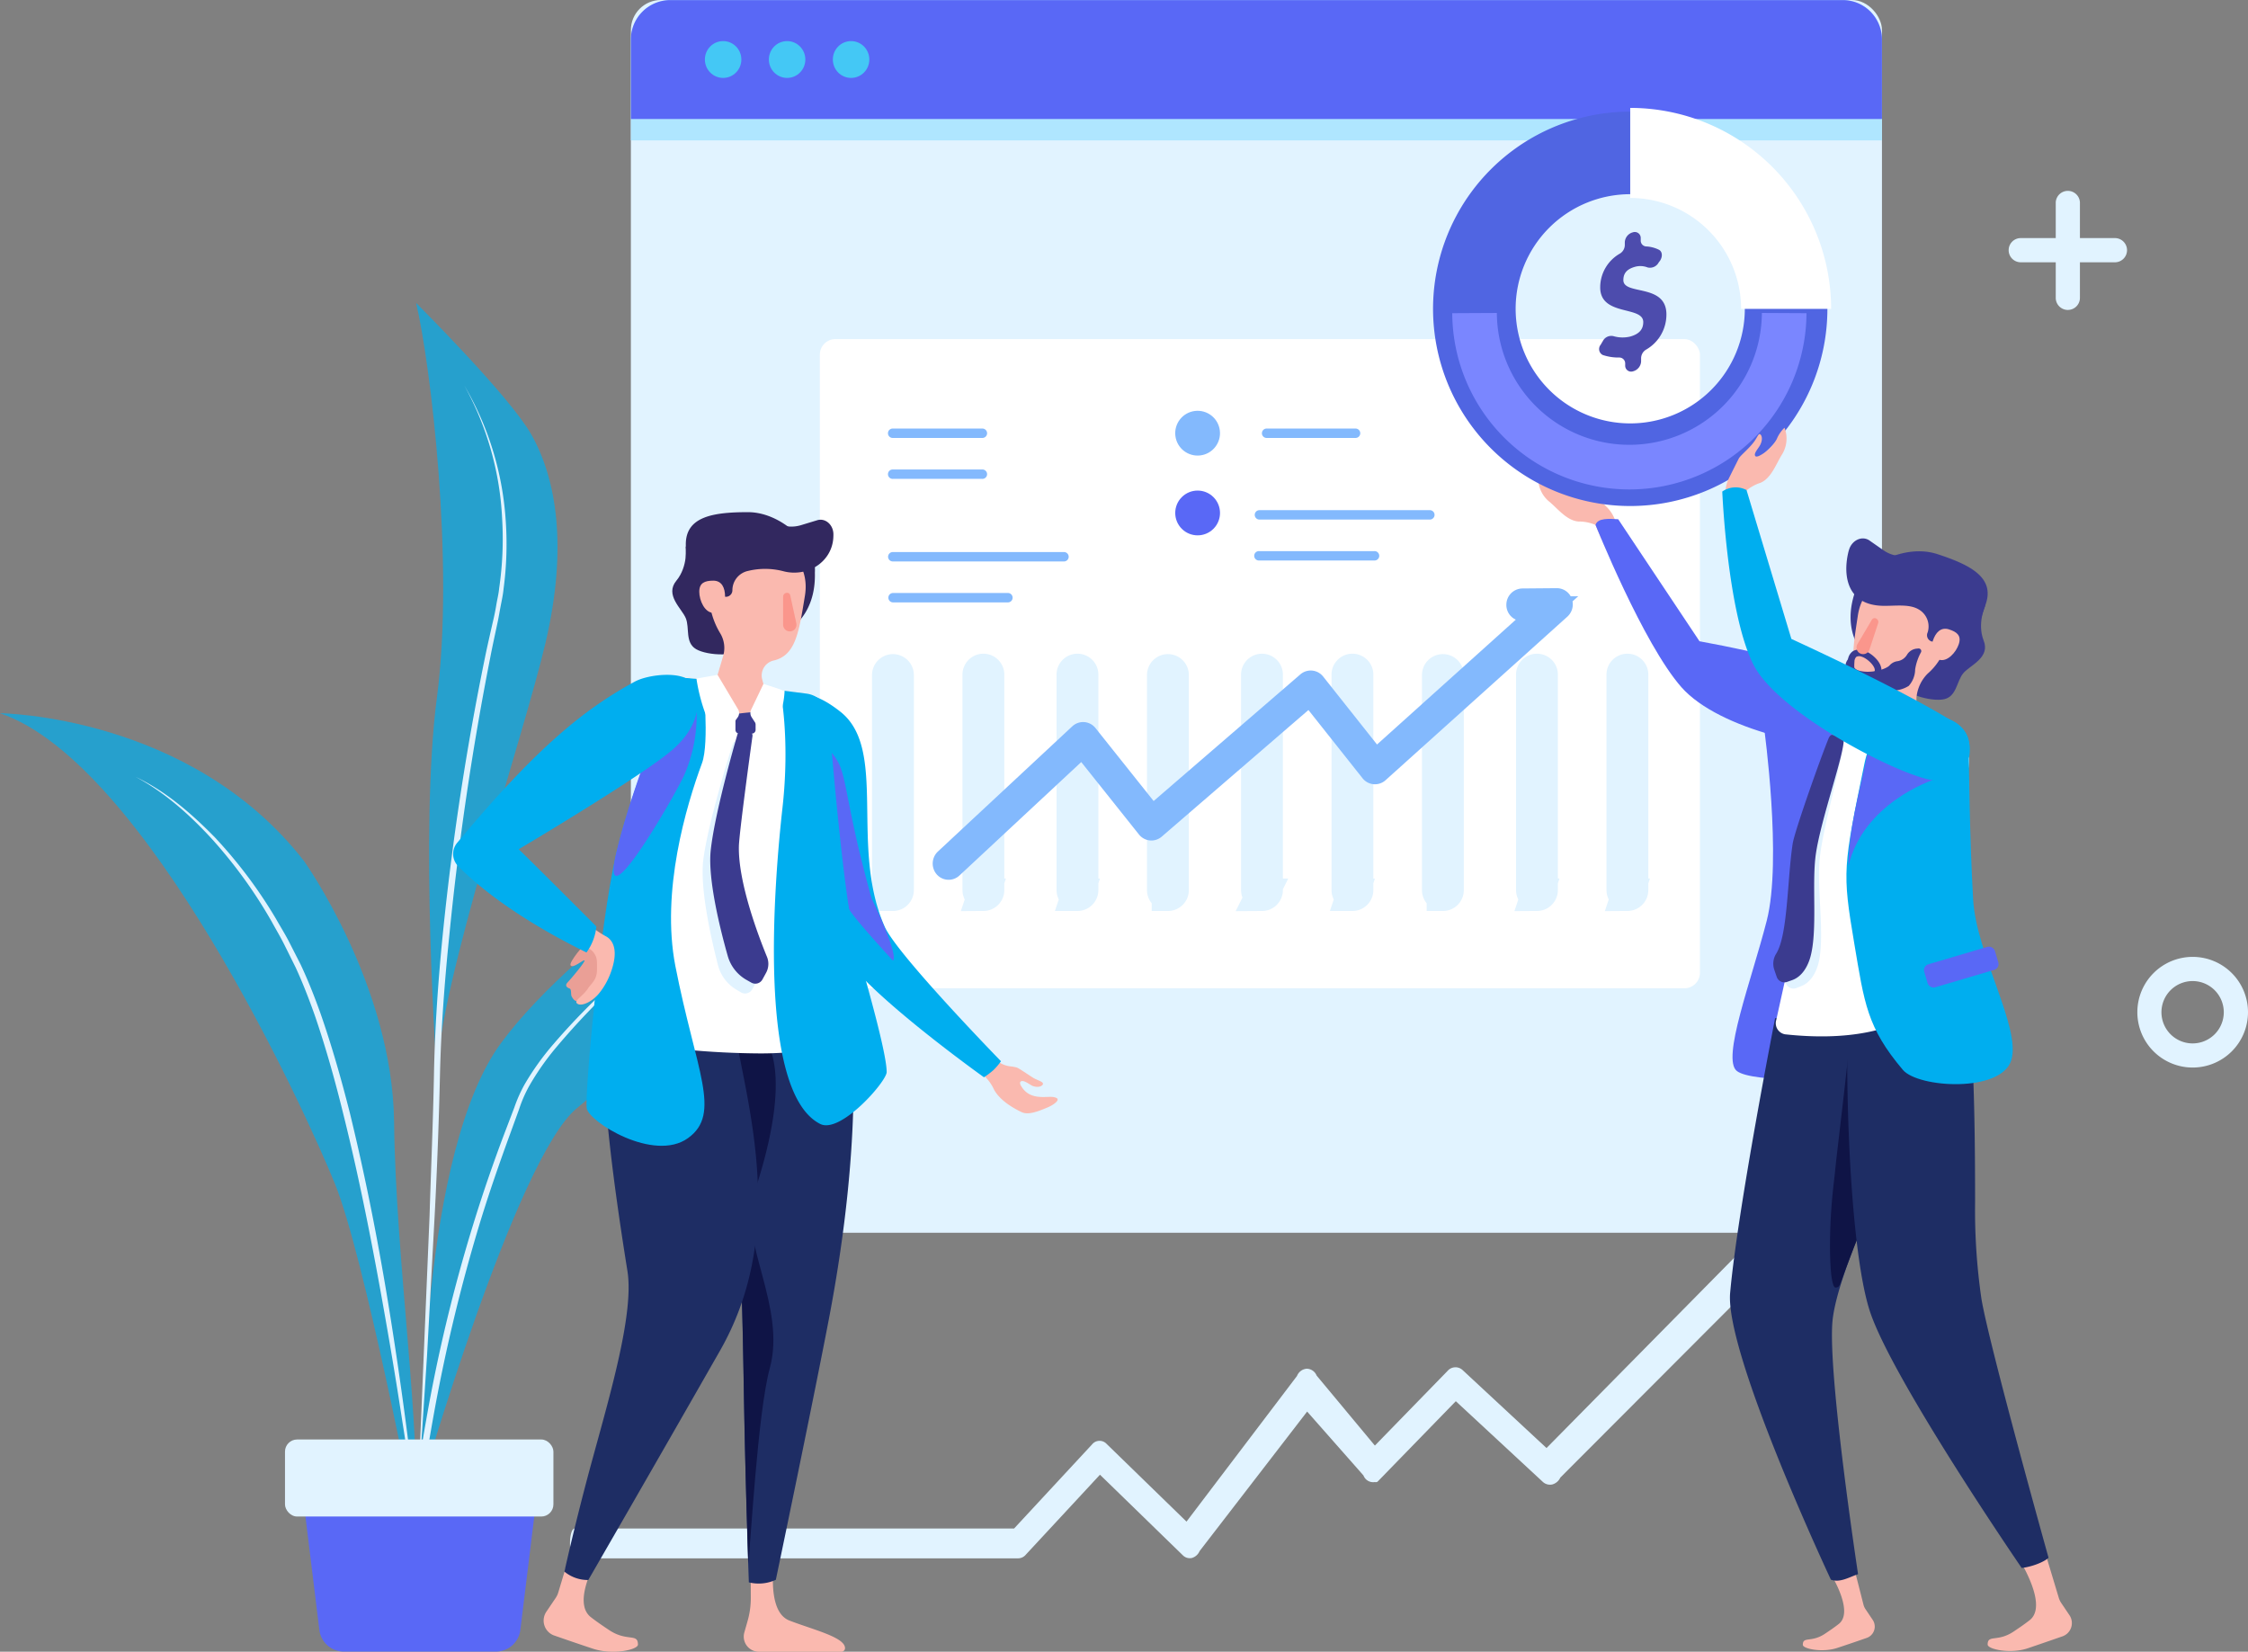 <svg xmlns="http://www.w3.org/2000/svg" width="554.16" height="407.129" viewBox="0 0 554.16 407.129">
  <rect x="0" y="0" width="554.16" height="407.129" fill="#808080" stroke="none"/>
  <g id="Eyewear_Shop_Accounting" data-name="Eyewear Shop Accounting" transform="translate(-87.3 -81.204)">
    <path id="Path_5271" data-name="Path 5271" d="M1414.5,586.951l-15.064-18.106A2.676,2.676,0,0,0,1397,567.16a2.8,2.8,0,0,0-2.4,1.784l-27.239,35.9-19.7-19.158a2.373,2.373,0,0,0-3.568.116l-19.238,20.746H1216.566c-1.579,0-1.579,7.349,0,7.349H1325.9a2.489,2.489,0,0,0,1.837-.892l18.293-19.72,20.4,19.836a2.417,2.417,0,0,0,2.257.687,2.97,2.97,0,0,0,1.9-1.695L1397.1,577.72l13.887,15.751a2.548,2.548,0,0,0,3.47,1.418" transform="translate(-987.572 -148.584)" fill="#e1f3ff"/>
    <path id="Path_5272" data-name="Path 5272" d="M1549.283,514.929c-1.292-.892-2.247-.624-3.556-.152a9.182,9.182,0,0,0-3.177,2.283L1479.479,581l-20.626-19.158a2.574,2.574,0,0,0-3.737.116l-20.206,20.755h2.346c-1.646,0-3.1,4.459-1.449,4.459l.2,1.935c.7,0,1.383.633,1.926.08l19.186-19.729,21.4,19.836a2.609,2.609,0,0,0,2.362.687,3.081,3.081,0,0,0,2-1.695l62.315-62.433c2.815-3.059,4.543-5.351,4.815-6.975C1550.534,515.633,1550.288,515.767,1549.283,514.929Z" transform="translate(-1010.943 -142.874)" fill="#e1f3ff"/>
    <g id="Group_5951" data-name="Group 5951" transform="translate(87.3 155.874)">
      <path id="Path_5205" data-name="Path 5205" d="M276.941,373.25s-46.81,28.729-66.56,55.429S190.63,527.421,190.63,537.921c0,0,23.321-80.567,38.328-93.051S268.214,412.378,276.941,373.25Z" transform="translate(-86.82 -246.325)" fill="#00aeef" opacity="0.7"/>
      <path id="Path_5206" data-name="Path 5206" d="M256.777,403.89q-9.307,7.12-18.107,14.974a165.826,165.826,0,0,0-16.738,16.863,65.517,65.517,0,0,0-7.083,9.884,34.669,34.669,0,0,0-2.549,5.7l-2.173,5.7q-4.346,11.394-7.967,23.124a391.73,391.73,0,0,0-11.516,47.755c-.724,4.044-1.405,8.088-2.006,12.148s-1.2,8.127-1.651,12.218-.659,8.205-.905,12.3-.21,8.228-.261,12.335h.159c.623-8.174,1.376-16.332,2.4-24.451.5-4.067,1.115-8.111,1.774-12.148s1.34-8.065,2.057-12.093a420.688,420.688,0,0,1,11.349-47.622c2.361-7.807,5.034-15.466,7.822-23.093l2.079-5.722a32.967,32.967,0,0,1,2.4-5.551,64.789,64.789,0,0,1,6.837-9.782,183.952,183.952,0,0,1,16.39-17.066q8.633-8.033,17.8-15.38Z" transform="translate(-85.494 -253.045)" fill="#e1f3ff"/>
      <path id="Path_5207" data-name="Path 5207" d="M122.262,376.668s21.815,30.572,22.184,64.29,6.91,77.523,5.07,97.587c0,0-12.371-64.36-19.642-82.332S83.3,352.365,47.3,340.21C47.3,340.21,94.254,340.608,122.262,376.668Z" transform="translate(-47.3 -239.079)" fill="#00aeef" opacity="0.7"/>
      <path id="Path_5208" data-name="Path 5208" d="M93.44,360.3c7.178,3.818,13.392,9.368,18.976,15.481a116.329,116.329,0,0,1,14.616,20.259c1.007,1.85,2.093,3.654,3.035,5.535l2.817,5.668c1.767,3.818,3.3,7.807,4.715,11.781,2.759,8.041,5.07,16.277,7.1,24.584,4.136,16.605,7.4,33.468,10.364,50.378q2.238,12.686,4.179,25.435c1.354,8.486,2.571,17,3.752,25.521-1.673-17.175-3.983-34.2-6.678-51.2s-5.975-33.89-10.046-50.589c-2.108-8.33-4.462-16.6-7.293-24.693-1.449-4.036-3.02-8.026-4.845-11.906l-2.9-5.683c-.978-1.889-2.108-3.685-3.151-5.535A115.055,115.055,0,0,0,112.974,375.2C107.158,369.262,100.784,363.774,93.44,360.3Z" transform="translate(-60.022 -243.485)" fill="#e1f3ff"/>
      <path id="Path_5209" data-name="Path 5209" d="M217.314,243.076c6.2,10.93,9.032,27.7,3.549,51.221s-26.334,84.666-26.8,106.619c0,0-4.346-60.113,0-93.035s-1.55-82.058-5.135-97.212C188.908,210.67,211.933,233.568,217.314,243.076Z" transform="translate(-86.352 -210.67)" fill="#00aeef" opacity="0.7"/>
      <path id="Path_5210" data-name="Path 5210" d="M200.99,236.78a74.969,74.969,0,0,1,9.3,32.734,83.977,83.977,0,0,1-.724,17.175c-.13,1.429-.493,2.818-.724,4.231s-.521,2.8-.862,4.208c-.63,2.811-1.289,5.621-1.869,8.447a677.821,677.821,0,0,0-10.451,68.474c-1.144,11.507-1.956,23.062-2.173,34.663s-.724,23.085-1.079,34.632l-2.9,69.279,2.267-34.592,1.883-34.624q.905-17.316,1.311-34.671c.268-11.515,1.137-23.03,2.31-34.5q3.393-34.449,10.075-68.381c.543-2.826,1.159-5.629,1.76-8.447.311-1.4.536-2.85.811-4.27s.587-2.842.724-4.294a83.208,83.208,0,0,0,.485-17.4A75.144,75.144,0,0,0,200.99,236.78Z" transform="translate(-86.512 -216.396)" fill="#e1f3ff"/>
      <path id="Path_5211" data-name="Path 5211" d="M160.405,621.982h37.467a6.084,6.084,0,0,0,6.04-5.338l4.295-35H150.07l4.295,35.026A6.084,6.084,0,0,0,160.405,621.982Z" transform="translate(-75.637 -289.553)" fill="#5968f6"/>
      <rect id="Rectangle_4058" data-name="Rectangle 4058" width="66.169" height="18.99" rx="2.99" transform="translate(136.424 299.134) rotate(180)" fill="#e1f3ff"/>
    </g>
    <rect id="Rectangle_4056" data-name="Rectangle 4056" width="308.407" height="303.852" rx="7.4" transform="translate(242.82 81.204)" fill="#e1f3ff"/>
    <path id="Path_5180" data-name="Path 5180" d="M629.807,136.193V111.343a9.778,9.778,0,0,0-2.838-6.9,9.6,9.6,0,0,0-6.844-2.837H331.082a9.726,9.726,0,0,0-9.682,9.733v24.849Z" transform="translate(-78.58 -20.376)" fill="#afe6ff"/>
    <path id="Path_5181" data-name="Path 5181" d="M629.807,130.914V111.343a9.778,9.778,0,0,0-2.838-6.9,9.6,9.6,0,0,0-6.844-2.837H331.082a9.726,9.726,0,0,0-9.682,9.733v19.571Z" transform="translate(-78.58 -20.376)" fill="#5968f6"/>
    <ellipse id="Ellipse_551" data-name="Ellipse 551" cx="4.496" cy="4.537" rx="4.496" ry="4.537" transform="translate(261.063 91.334)" fill="#44c8f5"/>
    <ellipse id="Ellipse_552" data-name="Ellipse 552" cx="4.496" cy="4.537" rx="4.496" ry="4.537" transform="translate(276.836 91.334)" fill="#44c8f5"/>
    <ellipse id="Ellipse_553" data-name="Ellipse 553" cx="4.496" cy="4.537" rx="4.496" ry="4.537" transform="translate(292.608 91.334)" fill="#44c8f5"/>
    <path id="Path_5201" data-name="Path 5201" d="M642.808,256.176h-.051a1.159,1.159,0,0,1-1.108-1.2l.4-9.416a1.16,1.16,0,1,1,2.318.1l-.406,9.415A1.151,1.151,0,0,1,642.808,256.176Z" transform="translate(-159.555 -41.597)" fill="#f4769a"/>
    <g id="Group_5952" data-name="Group 5952" transform="translate(289.402 164.785)">
      <rect id="Rectangle_4057" data-name="Rectangle 4057" width="216.955" height="160.02" rx="3.83" fill="#fff"/>
      <path id="Path_5182" data-name="Path 5182" d="M450.13,359.9a1.159,1.159,0,0,1-1.152-1.159v-53a1.159,1.159,0,1,1,2.31,0v52.995a1.159,1.159,0,0,1-1.159,1.166Z" transform="translate(-386.628 -222.938)" fill="#e1f3ff" stroke="#e1f3ff" stroke-width="8"/>
      <path id="Path_5183" data-name="Path 5183" d="M425.107,359.9a1.159,1.159,0,0,1-1.159-1.159v-53a1.159,1.159,0,1,1,2.31,0v52.995a1.159,1.159,0,0,1-1.152,1.166Z" transform="translate(-384.787 -222.938)" fill="#e1f3ff" stroke="#e1f3ff" stroke-width="8"/>
      <path id="Path_5184" data-name="Path 5184" d="M400.079,359.94a1.159,1.159,0,0,1-1.159-1.159v-53a1.159,1.159,0,0,1,2.318,0v52.995a1.159,1.159,0,0,1-1.159,1.166Z" transform="translate(-382.06 -222.973)" fill="#e1f3ff" stroke="#e1f3ff" stroke-width="8"/>
      <path id="Path_5185" data-name="Path 5185" d="M475.159,359.94A1.159,1.159,0,0,1,474,358.781v-53a1.159,1.159,0,0,1,2.318,0v52.995a1.159,1.159,0,0,1-1.159,1.166Z" transform="translate(-389.355 -222.973)" fill="#e1f3ff" stroke="#e1f3ff" stroke-width="8"/>
      <path id="Path_5186" data-name="Path 5186" d="M500.187,359.905a1.159,1.159,0,0,1-1.159-1.159v-53a1.159,1.159,0,1,1,2.31,0v52.995a1.159,1.159,0,0,1-1.152,1.166Z" transform="translate(-391.191 -222.938)" fill="#e1f3ff" stroke="#e1f3ff" stroke-width="8"/>
      <path id="Path_5187" data-name="Path 5187" d="M525.21,359.9a1.159,1.159,0,0,1-1.152-1.159v-53a1.159,1.159,0,1,1,2.31,0v52.995a1.159,1.159,0,0,1-1.159,1.166Z" transform="translate(-393.923 -222.938)" fill="#e1f3ff" stroke="#e1f3ff" stroke-width="8"/>
      <path id="Path_5188" data-name="Path 5188" d="M550.239,359.94a1.159,1.159,0,0,1-1.159-1.159v-53a1.159,1.159,0,0,1,2.318,0v52.995a1.159,1.159,0,0,1-1.159,1.166Z" transform="translate(-396.651 -222.973)" fill="#e1f3ff" stroke="#e1f3ff" stroke-width="8"/>
      <path id="Path_5189" data-name="Path 5189" d="M575.267,359.9a1.159,1.159,0,0,1-1.159-1.159v-53a1.159,1.159,0,1,1,2.31,0v52.995a1.159,1.159,0,0,1-1.152,1.166Z" transform="translate(-398.486 -222.938)" fill="#e1f3ff" stroke="#e1f3ff" stroke-width="8"/>
      <path id="Path_5192" data-name="Path 5192" d="M650.347,359.9a1.159,1.159,0,0,1-1.159-1.159v-53a1.159,1.159,0,1,1,2.31,0v52.995a1.159,1.159,0,0,1-1.152,1.166Z" transform="translate(-451.269 -222.938)" fill="#e1f3ff" stroke="#e1f3ff" stroke-width="8"/>
      <path id="Path_5193" data-name="Path 5193" d="M.927,88.539A.881.881,0,0,1,.335,88.3a1.074,1.074,0,0,1-.112-1.433L28.1,51.223a.934.934,0,0,1,.645-.363.916.916,0,0,1,.693.242L48.711,68.731,81.559,29.866a.9.9,0,0,1,1.314-.089l18.091,16.629L136.6,2.444l-5.813.968a.955.955,0,0,1-1.077-.847,1.008,1.008,0,0,1,.787-1.16l8.377-1.4a.929.929,0,0,1,.967.519,1.082,1.082,0,0,1-.114,1.156L101.775,48.5a.9.9,0,0,1-1.326.1L82.341,31.962,49.492,70.827a.9.9,0,0,1-1.308.089l-19.245-17.6L1.667,88.176A.915.915,0,0,1,.927,88.539Z" transform="translate(44.523 42.666) rotate(9)" fill="#00aeef" stroke="#83b9fd" stroke-width="6"/>
      <path id="Path_5194" data-name="Path 5194" d="M421.968,224.649H400.044a1.159,1.159,0,1,1,0-2.31h21.924a1.159,1.159,0,1,1,0,2.31Z" transform="translate(-381.995 -200.285)" fill="#83b9fd"/>
      <path id="Path_5195" data-name="Path 5195" d="M549.047,224.649H527.124a1.159,1.159,0,0,1,0-2.31h21.924a1.159,1.159,0,1,1,0,2.31Z" transform="translate(-417.085 -200.285)" fill="#83b9fd"/>
      <path id="Path_5196" data-name="Path 5196" d="M421.968,238.579H400.044a1.159,1.159,0,1,1,0-2.31h21.924a1.159,1.159,0,1,1,0,2.31Z" transform="translate(-381.995 -204.125)" fill="#83b9fd"/>
      <path id="Path_5197" data-name="Path 5197" d="M442.092,266.679H400.084a1.159,1.159,0,1,1,0-2.31h42.008a1.159,1.159,0,1,1,0,2.31Z" transform="translate(-382.006 -211.873)" fill="#83b9fd"/>
      <path id="Path_5198" data-name="Path 5198" d="M428.391,280.618H400.079a1.159,1.159,0,0,1,0-2.318h28.312a1.159,1.159,0,0,1,0,2.318Z" transform="translate(-382.03 -215.716)" fill="#83b9fd"/>
      <path id="Path_5199" data-name="Path 5199" d="M566.786,252.428H524.779a1.159,1.159,0,0,1,0-2.318h42.008a1.159,1.159,0,0,1,0,2.318Z" transform="translate(-416.413 -207.943)" fill="#83b9fd"/>
      <path id="Path_5200" data-name="Path 5200" d="M553.016,266.359H524.7a1.159,1.159,0,1,1,0-2.31h28.312a1.159,1.159,0,1,1,0,2.31Z" transform="translate(-416.367 -211.785)" fill="#83b9fd"/>
      <circle id="Ellipse_554" data-name="Ellipse 554" cx="5.519" cy="5.519" r="5.519" transform="translate(86.975 18.387) rotate(-6.98)" fill="#83b9fd"/>
      <circle id="Ellipse_555" data-name="Ellipse 555" cx="5.519" cy="5.519" r="5.519" transform="translate(85.322 42.858) rotate(-45)" fill="#5968f6"/>
    </g>
    <path id="Path_5202" data-name="Path 5202" d="M823.864,195.428a2.977,2.977,0,0,1-2.984-2.977V168.92a2.984,2.984,0,0,1,5.961,0v23.5a2.977,2.977,0,0,1-2.977,3.006Z" transform="translate(-226.813 -37.828)" fill="#e1f3ff"/>
    <path id="Path_5203" data-name="Path 5203" d="M831.193,188.111h-23.5a2.984,2.984,0,0,1,0-5.961h23.5a2.984,2.984,0,0,1,0,5.961Z" transform="translate(-222.394 -42.258)" fill="#e1f3ff"/>
    <path id="Path_5204" data-name="Path 5204" d="M849.971,454.046a13.638,13.638,0,1,1,13.645-13.631A13.638,13.638,0,0,1,849.971,454.046Zm0-21.315a7.684,7.684,0,1,0,7.677,7.684A7.684,7.684,0,0,0,849.971,432.731Z" transform="translate(-222.157 -109.707)" fill="#e1f3ff"/>
    <g id="Group_5953" data-name="Group 5953" transform="translate(199.004 207.444)">
      <path id="Path_62767" data-name="Path 62767" d="M403.667,199.068c-.442-2.062-.736-4.123-1.031-4.86a10.328,10.328,0,0,0-.884-1.325,6.442,6.442,0,0,1-1.178-2.5v-3.534c0-1.62-.736-2.945-2.5-2.945h0c-1.767,0-2.651,1.62-2.5,3.387v2.356a10.89,10.89,0,0,1-.736,4.271c-.884,2.8-.147,6.185.736,8.836.589,1.62,2.651,2.651,5.449,3.829,1.473.589,3.829,1.031,2.8-.589-.736-1.473-5.007-3.534-3.682-7.952,0-.147.295-.736.589-.736.884,0,1.031,1.767,1.325,2.8.589,1.325,1.473,1.767,2.062,1.62C404.7,201.424,404.109,200.541,403.667,199.068Z" transform="matrix(0.695, -0.719, 0.719, 0.695, -280.524, 291.41)" fill="#fab9af"/>
      <path id="Path_5215" data-name="Path 5215" d="M316.81,318.616c.319,36.655,26.7,59.832,26.7,59.832,11.291,8.966,34.866,20.714,34.866,20.714a20.115,20.115,0,0,0,2.006-2.086,14.662,14.662,0,0,0,1.514-2.477s-29.42-21.953-33.512-28.29c-11.719-18.15-5.968-43.326-19.1-50.626-1.405-.782-7.793-4.346-10.813-1.977C318.157,313.908,316.781,315.074,316.81,318.616Z" transform="translate(-180.419 -314.145) rotate(9)" fill="#00aeef"/>
      <path id="Path_5216" data-name="Path 5216" d="M333.68,368.9c1.369,2.484,10.828,12.711,10.828,12.711,1.043-.659-1.535-7.663-5.258-15.3-1.224-4.4-2.948-11.2-3.44-13.4-3.621-15.934-3.071-18.411-6.2-22.293-5.794-7.17-8.959-6.207-8.959-6.207-1.014,1.789,1.934,7.735,2.977,10.364A262.661,262.661,0,0,1,333.68,368.9Z" transform="translate(-236.101 -271.078)" fill="#5968f6"/>
      <path id="Path_5217" data-name="Path 5217" d="M316.428,394.514l-11.914-83.733-32.15-4.411L255.64,393.905Z" transform="translate(-218.234 -266.115)" fill="#fab9af"/>
      <path id="Path_5218" data-name="Path 5218" d="M304.611,606.1l.036,9.415a20.612,20.612,0,0,1-.775,5.678l-.826,2.9a3.737,3.737,0,0,0,3.621,4.751h20.243a.912.912,0,0,0,.956-.768c.239-2.759-7.721-4.606-13.71-6.924-4.57-1.767-4.346-9.973-3.766-14.768a2.9,2.9,0,0,0-3.107-3.2h0A2.9,2.9,0,0,0,304.611,606.1Z" transform="translate(-231.266 -347.951)" fill="#fab9af"/>
      <path id="Path_5219" data-name="Path 5219" d="M241.65,602.674l-3.252,10.8a4.845,4.845,0,0,1-.637,1.34l-2.3,3.4a3.9,3.9,0,0,0,2.093,5.91s4.65,1.63,9.416,3.208c4.9,1.608,11.074.261,11.074-1.028,0-2.9-2.687-.594-7.178-3.621-1.5-1.007-3.056-2.057-4.44-3.143-3.868-3.035-.493-10.719,1.876-15.043a2.651,2.651,0,0,0-1.767-3.81l-1.115-.239A3.238,3.238,0,0,0,241.65,602.674Z" transform="translate(-212.486 -347.18)" fill="#fab9af"/>
      <path id="Path_5220" data-name="Path 5220" d="M290.12,428.051l35.627-2.991s3.585,25.929-5.418,72.862C316.107,519.932,307.292,562,307.292,562a10.074,10.074,0,0,1-6.656.63s-.666-18.556-1.079-38.531c-.391-19.164-.492-39.639-1.717-46.353C295.364,464.069,290.12,428.051,290.12,428.051Z" transform="translate(-227.741 -298.841)" fill="#1e2d64"/>
      <path id="Path_5221" data-name="Path 5221" d="M300.492,559.1c.55-4.107,2.3-37.148,5.316-48.142,4.107-14.956-7.677-31.723-4.049-42.544,10.669-31.788,2.564-38.756,2.564-38.756l-14.2-.471s5.244,36.018,7.735,49.707c1.224,6.7,1.325,27.175,1.717,46.353C299.861,539.142,300.267,552.352,300.492,559.1Z" transform="translate(-227.741 -299.98)" fill="#0f1446"/>
      <path id="Path_5222" data-name="Path 5222" d="M284.175,426.521c3.672,19.744,11.893,49.25-3.933,76.99s-32.484,56.558-32.484,56.558A9.017,9.017,0,0,1,241.87,558s2.774-12.566,6.786-27.247c4.592-16.8,10.4-36.547,8.749-46.846-3.107-19.295-6.671-45.006-5.591-57.485S282.241,416.142,284.175,426.521Z" transform="translate(-214.437 -296.862)" fill="#1e2d64"/>
      <path id="Path_5223" data-name="Path 5223" d="M315.7,395.7a3.122,3.122,0,0,0,1.724-3.324l-13.146-81.6-32.15-4.411-17.281,86.188a2.955,2.955,0,0,0,2.347,3.5,205.693,205.693,0,0,0,36.583,3.477C305.843,399.533,312.622,397.186,315.7,395.7Z" transform="translate(-217.998 -266.115)" fill="#fff"/>
      <path id="Path_5224" data-name="Path 5224" d="M277.859,328.149c-3.918,10.6-10.14,31.549-6.576,49.975,5.07,25.929,11.53,36.409,3.122,42.457s-24.517-4.041-24.98-7.4,3.136-44.651,7.243-62.541S272.152,307,272.152,307l5.968.536S279.728,323.086,277.859,328.149Z" transform="translate(-216.509 -266.289)" fill="#00aeef"/>
      <path id="Path_5225" data-name="Path 5225" d="M276,332.86a36.937,36.937,0,0,0,2.955-17.926h0a4.44,4.44,0,0,0-7.583,1.1c-3.549,8.8-9.415,24.256-12.189,36.308C255.1,370.233,273.788,337.778,276,332.86Z" transform="translate(-219.05 -268.016)" fill="#5968f6"/>
      <path id="Path_5226" data-name="Path 5226" d="M314.734,311.39s2.491,11.625.55,28.971-6.453,69.972,9.3,77.939c4.99,2.52,16.383-10.473,16.383-12.791,0-4.136-3.8-18.005-7.4-30.608-2.9-10.14-5.794-43.956-6.859-56.877a6.345,6.345,0,0,0-5.461-5.794Z" transform="translate(-234.096 -267.499)" fill="#00aeef"/>
      <path id="Path_5227" data-name="Path 5227" d="M247.31,397.251s-4.346,4.845-3.737,5.628,3.006-1.412,3.4-1.267-3.361,4.628-4.121,5.389-.333,1.289.464,1.55c.514.167.225,1.514.514,2s.768,1.347,1.782,1.152,6.113-6.692,5.968-9.307S249.49,396.426,247.31,397.251Z" transform="translate(-214.597 -291.139)" fill="#ea9f96"/>
      <path id="Path_5228" data-name="Path 5228" d="M251.816,393.236a23.835,23.835,0,0,1-2.492-1.55l-4.157-3.049a2.9,2.9,0,0,0-4.548,1.572h0a2.9,2.9,0,0,0,1.564,3.411c2.173,1.043,3.976,1.89,5.012,2.4a3.838,3.838,0,0,1,1.789,1.6c.521.869.579,1.521.536,3.933s-1.391,3.237-2.173,4.418c-1.391,2.173-3.868,3.194-2.535,3.9,1.072.572,3.621-.6,5.331-2.752a17.826,17.826,0,0,0,2.665-4.693C255.176,396.184,253.119,393.975,251.816,393.236Z" transform="translate(-214.062 -288.637)" fill="#fab9af"/>
      <path id="Path_5229" data-name="Path 5229" d="M281.912,262.488s.608,4.845-2.318,8.387,1.325,6.844,2.318,9.256-.239,5.99,2.535,7.627,10.669,2.071,11.921-.811S290.821,260.837,281.912,262.488Z" transform="translate(-224.56 -253.992)" fill="#32285f"/>
      <path id="Path_5230" data-name="Path 5230" d="M315,265.667c.427,15.847-14.319,18.889-22.894,18.889s-8.923-19-8.923-25.842,6.736-7.924,15.311-7.924c6.757,0,13.153,5.236,15.782,10.256A10.834,10.834,0,0,1,315,265.667Z" transform="translate(-225.827 -250.79)" fill="#32285f"/>
      <path id="Path_5231" data-name="Path 5231" d="M301.077,259.24c-7.178,0-9.857,5.106-9.988,14.558a19.2,19.2,0,0,0,2.817,9.278,7,7,0,0,1,.674,5.476L293,293.882c-1.072,4.947,1.282,7.663,4.744,8.648a6.75,6.75,0,0,0,5.28-.862c1.782-1.152,1.927-3.621,1.6-5.729l-.406-1.521a3.781,3.781,0,0,1,2.709-4.708c5.526-1.21,6.316-6.967,7.793-15.934C316.265,264.476,308.248,259.24,301.077,259.24Z" transform="translate(-228.008 -253.12)" fill="#fab9af"/>
      <path id="Path_5232" data-name="Path 5232" d="M316.862,253.094l-4.121,1.253a8.141,8.141,0,0,1-4.635,0L299.849,252c-4.976,0-13.2,2.81-12.153,9.988l.913,5.07a4.577,4.577,0,0,0,4.114,3.723h0a1.608,1.608,0,0,0,3.165-.427h0a4.874,4.874,0,0,1,3.846-4.744,17.9,17.9,0,0,1,8.691.065c5.714,1.528,11.733-2.006,12.313-7.895a11.279,11.279,0,0,0,.051-1.13C320.816,254.281,318.861,252.536,316.862,253.094Z" transform="translate(-227.047 -251.124)" fill="#32285f"/>
      <path id="Path_5233" data-name="Path 5233" d="M294.129,278.069c0,2.173-.818,3.962-2.9,3.962s-3.462-3.013-3.462-5.2,1.354-2.73,3.462-2.73S294.129,275.874,294.129,278.069Z" transform="translate(-227.093 -257.217)" fill="#fab9af"/>
      <path id="Path_5234" data-name="Path 5234" d="M319.562,285.755a1.644,1.644,0,0,1-1.608,1.992h0a1.651,1.651,0,0,1-1.644-1.55v-6.989a.963.963,0,0,1,.978-.978.8.8,0,0,1,.775.623Z" transform="translate(-234.962 -258.356)" fill="#fa968c"/>
      <path id="Path_5235" data-name="Path 5235" d="M248.765,307.833c-12.82,6.968-24.7,16.789-43.775,39.726a4.266,4.266,0,0,0,.2,5.707c4.085,4.186,13.544,12.4,31.672,21.323a13.038,13.038,0,0,0,2.441-6.41s-18.071-18.107-19.15-19.027c0,0,30.354-18.005,37.865-24.488s7.105-13.616,4.809-16.571S252.148,305.993,248.765,307.833Z" transform="translate(-203.993 -266.057)" fill="#00aeef"/>
      <path id="Path_5236" data-name="Path 5236" d="M297.254,328.75a.978.978,0,0,0-.927.688c-1.108,3.513-6.113,19.729-7.243,28.471-.905,7.127,1.97,19.678,3.621,26.074a9.858,9.858,0,0,0,4.534,6l1.13.666a2.006,2.006,0,0,0,2.752-.724l.92-1.593a4.6,4.6,0,0,0,.319-3.954c-1.941-5.07-6.714-18.483-6.3-27.4.138-3.136,3.18-22.221,3.962-27.081a.971.971,0,0,0-.963-1.123Z" transform="translate(-227.408 -272.286)" fill="#e1f3ff"/>
      <path id="Path_5237" data-name="Path 5237" d="M299.106,325.484a.97.97,0,0,0-.913.724c-1.029,3.542-5.664,19.867-6.584,28.63-.724,7.149,2.412,19.628,4.215,25.965a9.85,9.85,0,0,0,4.672,5.9l1.144.645a2,2,0,0,0,2.73-.782l.884-1.615a4.585,4.585,0,0,0,.232-3.962c-2.057-5.012-7.127-18.324-6.924-27.247.072-3.143,2.68-22.293,3.353-27.167a.971.971,0,0,0-.985-1.1Z" transform="translate(-228.122 -271.381)" fill="#3b3b8f"/>
      <path id="Path_5238" data-name="Path 5238" d="M304.107,324.155h-3.085a.942.942,0,0,1-.941-.942v-3.085a.942.942,0,0,1,.941-.942l2.788-.3a1.528,1.528,0,0,1,1.238,1.238v3.085A.942.942,0,0,1,304.107,324.155Z" transform="translate(-230.487 -269.567)" fill="#3b3b8f"/>
      <path id="Path_5239" data-name="Path 5239" d="M292.017,306.16l-5.207.913s1.036,8.409,5.193,14.7a.775.775,0,0,0,1.275,0l3.694-5.135a1.811,1.811,0,0,0,.087-2Z" transform="translate(-226.828 -266.057)" fill="#fff"/>
      <path id="Path_5240" data-name="Path 5240" d="M308.391,309.23l5.207,1.709a20.855,20.855,0,0,1-3.846,11.176.76.76,0,0,1-1.267,0l-3.027-4.693a1.89,1.89,0,0,1-.116-1.818Z" transform="translate(-231.888 -266.904)" fill="#fff"/>
    </g>
    <path id="Path_5245" data-name="Path 5245" d="M628.406,239.576c1.709,1.173,4.107,2.071,4.737,2.607.167.145,2.339,2.318,3.86,3.853a8.792,8.792,0,0,1,2.31,4.063,5.722,5.722,0,0,1,.167,2.955s-2.209,1.637-3.81.782l-1.449-3.39a10.364,10.364,0,0,0-4.186-.833c-2.94-.225-5.186-3.281-7.322-5a7.419,7.419,0,0,1-2.593-6,8.213,8.213,0,0,1,2.723,2.079,10.239,10.239,0,0,0,5.381,2.528c.224,0,.811,0,.92-.217.326-.768-1.333-1.586-2.028-2.281-.971-.985-1.123-2-.8-2.455S627.189,238.765,628.406,239.576Z" transform="translate(-153.619 -39.86)" fill="#fab9af"/>
    <path id="Path_5246" data-name="Path 5246" d="M632.916,211.692a48.606,48.606,0,1,1,48.606-48.6,48.606,48.606,0,0,1-48.606,48.6Zm0-76.86a28.247,28.247,0,1,0,28.247,28.247,28.247,28.247,0,0,0-28.247-28.247Z" transform="translate(-143.745 -5.761)" fill="#5065e2"/>
    <path id="Path_5247" data-name="Path 5247" d="M700.946,162.743H678.754a27.363,27.363,0,0,0-27.334-27.334v-22.2A49.584,49.584,0,0,1,700.946,162.743Z" transform="translate(-162.25 -5.411)" fill="#fff"/>
    <path id="Path_5248" data-name="Path 5248" d="M764.205,282.361s-2.05,4.389-.384,8.626-3.346,6.055-5.012,8.025-1.615,5.722-4.73,6.424-10.7-1.318-11-4.418S756.3,278.08,764.205,282.361Z" transform="translate(-187.521 -51.885)" fill="#3b3b8f"/>
    <path id="Path_5249" data-name="Path 5249" d="M727.636,273.773c-5.258,14.826,7.728,22.213,15.825,24.842s14.232-15.21,16.332-21.656-3.933-9.546-12.03-12.168c-6.374-2.071-14.007.913-18.034,4.845A10.808,10.808,0,0,0,727.636,273.773Z" transform="translate(-182.929 -47.02)" fill="#3b3b8f"/>
    <path id="Path_5250" data-name="Path 5250" d="M745.766,272.566c6.772,2.173,7.243,7.771,4.461,16.731a14.841,14.841,0,0,1-4.534,7.076,9.59,9.59,0,0,0-2.767,5.838l-.152,5.519c-.5,5-3.549,6.837-7.127,6.7-1.166-.043-5.541,4.049-5.541,4.049s.724-6.156.369-6.62c-1.333-1.63-.254-3.868.724-5.751l.855-1.311a3.759,3.759,0,0,0-1.115-5.273c-4.845-2.832-3.831-8.5-2.484-17.382C729.832,272.855,738.994,270.371,745.766,272.566Z" transform="translate(-183.183 -49.144)" fill="#fab9af"/>
    <path id="Path_5251" data-name="Path 5251" d="M730.618,260.2l3.5,2.441a8.032,8.032,0,0,0,4.346,1.448l8.481.268c4.693,1.528,11.588,6.692,8.409,13.153l-2.419,4.512a4.527,4.527,0,0,1-5.019,2.252h0a1.6,1.6,0,1,1-2.9-1.369h0a4.845,4.845,0,0,0-2.173-5.657c-2.4-1.449-5.852-.826-9-.913-8.546-.232-9.713-7.185-8.445-12.914a10.088,10.088,0,0,1,.3-1.086C726.482,260.1,728.865,259.049,730.618,260.2Z" transform="translate(-182.528 -45.81)" fill="#3b3b8f"/>
    <path id="Path_5252" data-name="Path 5252" d="M754.282,293.454c-.666,2.071-.442,4,1.55,4.643s4.186-1.782,4.86-3.853-.442-2.991-2.433-3.621S754.955,291.39,754.282,293.454Z" transform="translate(-190.519 -54.287)" fill="#fab9af"/>
    <path id="Path_5253" data-name="Path 5253" d="M725.48,300.365a2.991,2.991,0,0,1,1.209-2.4,3.1,3.1,0,0,1,2.767-.174c1.912.623,4.954,3.223,4.179,5.606s-4.6,2.347-6.46,1.767h0C726.212,304.848,725.183,303.769,725.48,300.365Zm2.108-1.043a1.63,1.63,0,0,0-.485,1.181h0c-.181,2.086.232,2.991.55,3.1h0c1.5.464,4.078.362,4.425-.724s-1.738-3.1-3.129-3.549a1.68,1.68,0,0,0-1.362-.007Z" transform="translate(-182.656 -56.236)" fill="#3b3b8f"/>
    <path id="Path_5254" data-name="Path 5254" d="M728.672,293.26a1.63,1.63,0,0,0,.9,2.39h0a1.63,1.63,0,0,0,2.028-.963l2.173-6.591a.985.985,0,0,0-.058-.724,1.006,1.006,0,0,0-.565-.485.79.79,0,0,0-.92.355Z" transform="translate(-183.486 -53.288)" fill="#fa968c"/>
    <path id="Path_5255" data-name="Path 5255" d="M725.432,299.671a1.1,1.1,0,0,0,.4-.645.725.725,0,0,1,.29-.427.485.485,0,0,1,.435-.058c.145.051.348.181.3.326-.493,1.354-.862,3.2,1.181,3.781,2.8.789,6.518-.283,7.489-1.275a3.136,3.136,0,0,1,1.832-1.036,3.332,3.332,0,0,0,2.477-1.6h0a3.129,3.129,0,0,1,2.434-1.521l.391-.036a.645.645,0,0,1,.637.92,12.975,12.975,0,0,0-1.449,4.237,6.171,6.171,0,0,1-1.586,4.07,7.547,7.547,0,0,1-2.752,1.043,5.925,5.925,0,0,0-2.948,1.811,4.592,4.592,0,0,1-3.064,1.543,2.817,2.817,0,0,1-2.9-2.376,1.658,1.658,0,0,0-.84-1.2,3.317,3.317,0,0,1-1.448-2.615v-.036s-1.448,0-1.63-2.47a2.977,2.977,0,0,1,.753-2.434Z" transform="translate(-182.441 -56.136)" fill="#3b3b8f"/>
    <path id="Path_5256" data-name="Path 5256" d="M694.033,322.363s4.49,32.462.637,47.461-11.2,34.1-7.344,37.046,26.255,2.484,28.971-.449-.674-81.509-8.568-85.739S694.562,315.128,694.033,322.363Z" transform="translate(-171.851 -61.663)" fill="#5968f6"/>
    <path id="Path_5257" data-name="Path 5257" d="M705.943,295.305s-7.887-6.069-40.7-12.059l-20.048-30.079c-2.173-.123-5.07-.369-5.591,1.4,0,0,11.726,29.268,21.171,39.994s35.576,15.876,42.732,14.109S710.868,298.651,705.943,295.305Z" transform="translate(-158.991 -43.977)" fill="#5968f6"/>
    <path id="Path_5258" data-name="Path 5258" d="M722.671,608.682l2.477,9.705a3.779,3.779,0,0,0,.485,1.021l1.753,2.607a2.962,2.962,0,0,1-1.593,4.5s-3.534,1.246-7.185,2.441-8.438.2-8.438-.782c0-2.173,2.042-.449,5.468-2.738,1.144-.768,2.325-1.564,3.382-2.4,2.941-2.3.369-8.155-1.449-11.451-.652-1.181.036-4.136,1.354-4.418l.855-.181A2.455,2.455,0,0,1,722.671,608.682Z" transform="translate(-178.449 -141.543)" fill="#fab9af"/>
    <path id="Path_5259" data-name="Path 5259" d="M732.293,423.442,696.5,423s-9.234,47.005-11.089,67.7c-1.34,15,24.835,70.7,24.835,70.7,2.252.818,4.483-.616,6.7-1.354,0,0-7.648-50.221-6.272-62.707,1.449-13.037,15.594-40.32,16.318-47.23A159.9,159.9,0,0,1,732.293,423.442Z" transform="translate(-171.608 -90.829)" fill="#1e2d64"/>
    <path id="Path_5260" data-name="Path 5260" d="M727.805,440.05c.123,3.708,2.694,19.946,1.55,32.867-.123,1.405-2.513,6.236-4.614,11.813-1.115,2.969-1.543,3.976-2.528,6.772-.514,1.449-.724,1.622-1.449,1.644-1.514.043-1.84-13.182-.55-24.625.311-2.752.529-4.621.724-6.671.724-6.374,1.774-14.92,2.9-25.241" transform="translate(-180.997 -94.582)" fill="#0f1446"/>
    <path id="Path_5261" data-name="Path 5261" d="M787.715,606.228l2.9,9.633a4.627,4.627,0,0,0,.565,1.2l2.057,3.056a3.469,3.469,0,0,1-1.869,5.266s-4.143,1.448-8.423,2.9-9.872.232-9.872-.92c0-2.564,2.39-.529,6.4-3.208,1.34-.9,2.73-1.84,3.962-2.81,3.448-2.709.435-9.56-1.673-13.413a2.361,2.361,0,0,1,1.593-3.44l1-.217A2.9,2.9,0,0,1,787.715,606.228Z" transform="translate(-195.792 -140.792)" fill="#fab9af"/>
    <path id="Path_5262" data-name="Path 5262" d="M739.958,403.174c6.931-.311,14.58,3.831,15.21,10.741,1.108,12.045,1.63,24.625,1.63,48.961a152.075,152.075,0,0,0,1.55,23.749c1.818,11.161,16.557,63.91,16.557,63.91-1.311,1.2-4.491,2.3-6.627,2.506,0,0-31.535-45.969-37.307-62.939s-6.765-70.457-4.737-85.783Z" transform="translate(-182.612 -85.358)" fill="#1e2d64"/>
    <path id="Path_5263" data-name="Path 5263" d="M709.954,343.273A48.048,48.048,0,0,1,713.011,328s3-8.735,8.691-9.785a31.116,31.116,0,0,1,17.383,1.137l2.687.884c4.672,1.535,7.547,6.642,6.7,11.878l-9.459,58.528c-8.691,6.7-20.816,8.858-35.765,7.243a2.767,2.767,0,0,1-2.173-3.527l6.446-29.152" transform="translate(-175.908 -61.736)" fill="#fff"/>
    <path id="Path_5264" data-name="Path 5264" d="M717.162,328.311a.949.949,0,0,1,.818.811c.3,3.621-4.809,19.968-5.635,28.63-.681,7.163,1.246,18.324-.159,24.973-.536,2.557-1.883,5.186-4.309,6.164l-1.217.485a2,2,0,0,1-2.615-1.13l-.666-1.717a4.614,4.614,0,0,1,.282-3.962c2.687-4.715,1.927-18.382,2.9-27.262.333-3.129,5.946-21.417,7.7-26.3.2-.572.529-1.065,1.123-.97Z" transform="translate(-176.488 -64.642)" fill="#e1f3ff"/>
    <path id="Path_5265" data-name="Path 5265" d="M716.69,326.911a.956.956,0,0,1,.782.855c.145,3.621-5.686,19.729-6.888,28.355-.992,7.12.449,18.36-1.253,24.937-.652,2.535-2.108,5.106-4.57,5.968l-1.239.435a2.006,2.006,0,0,1-2.564-1.246l-.594-1.738a4.635,4.635,0,0,1,.456-3.955c2.9-4.585,2.731-18.273,4.07-27.1.471-3.107,6.873-21.134,8.843-25.936.225-.558.579-1.036,1.166-.92Z" transform="translate(-175.677 -64.234)" fill="#3b3b8f"/>
    <path id="Path_5266" data-name="Path 5266" d="M730.5,329.612l3.013.724a.942.942,0,0,0,1.13-.724l.724-3.013a.942.942,0,0,0-.724-1.13l-2.651-.92a1.535,1.535,0,0,0-1.492.934l-.724,3.006a.942.942,0,0,0,.724,1.123Z" transform="translate(-183.847 -63.683)" fill="#5159bf"/>
    <path id="Path_5267" data-name="Path 5267" d="M729.463,331.681c-5.28,25.726-5.533,26.581-2.52,44.441,2.477,14.63,3.1,20.656,11.979,31.144,3.8,4.469,24.263,5.693,26.733-2.419,2.434-7.967-8.691-26.2-9.416-39.647-.9-15.659-1.043-34.765-1.043-34.765s2.535-9.633-9.416-10.64C733.113,318.717,730.3,327.611,729.463,331.681Z" transform="translate(-182.539 -62.348)" fill="#00aeef"/>
    <path id="Path_5268" data-name="Path 5268" d="M747.418,335.355c-1.586.413-18.107,6.207-21.728,21.5.145-9.416,2.658-17.918,3.962-24.408.9-4.461,3.288-15.847,15.63-12.8C756.877,322.513,749.765,334.746,747.418,335.355Z" transform="translate(-182.728 -62.19)" fill="#5968f6"/>
    <rect id="Rectangle_4060" data-name="Rectangle 4060" width="18.165" height="5.917" rx="1.47" transform="matrix(-0.959, 0.283, -0.283, -0.959, 580.326, 319.846)" fill="#5968f6"/>
    <path id="Path_5269" data-name="Path 5269" d="M690.819,225.584c-1.253,1.659-3.245,3.266-3.665,3.969-.116.2-1.485,2.948-2.448,4.882a8.8,8.8,0,0,0-.905,4.585,5.641,5.641,0,0,0,.775,2.853s2.615.855,3.86-.456l.3-3.672a10.4,10.4,0,0,1,3.708-2.115c2.716-1.137,3.882-4.751,5.367-7.062a7.454,7.454,0,0,0,.565-6.518,8.134,8.134,0,0,0-1.927,2.832,10.213,10.213,0,0,1-4.309,4.1c-.2.1-.76.29-.942.08-.55-.623.768-1.919,1.2-2.8.616-1.238.442-2.245,0-2.578S691.71,224.4,690.819,225.584Z" transform="translate(-171.171 -35.421)" fill="#fab9af"/>
    <path id="Path_5270" data-name="Path 5270" d="M740.264,300.495s-9.7-6.591-40.479-20.787l-11.06-36.7a5.794,5.794,0,0,0-5.975.369s1.239,29.891,7.67,42.645c6.229,12.349,37.6,28.247,44.992,28.6S747.058,304.384,740.264,300.495Z" transform="translate(-170.888 -41.019)" fill="#00aeef"/>
    <path id="Path_5273" data-name="Path 5273" d="M1363.8,286.42a38.165,38.165,0,0,1-76.329,0" transform="translate(-836.677 -128.047)" fill="none" stroke="#7a86ff" stroke-miterlimit="10" stroke-width="11"/>
    <g id="Group_5955" data-name="Group 5955" transform="translate(481.521 138.411)">
      <path id="Path_5274" data-name="Path 5274" d="M14.54,7.863a2.43,2.43,0,0,1-2.587.981,4.919,4.919,0,0,0-3.032-.178c-1.962.535-2.943,1.516-2.943,3.3,0,3.835,10.614.714,10.614,8.473A9.976,9.976,0,0,1,11.6,29.09a2.506,2.506,0,0,0-1.249,2.141v.8a2.656,2.656,0,0,1-1.962,2.408h0a1.467,1.467,0,0,1-1.962-1.427v-.446a1.452,1.452,0,0,0-1.516-1.516,12.189,12.189,0,0,1-4.014-.624,1.644,1.644,0,0,1-.535-2.5c.178-.268.357-.624.535-.892A2.334,2.334,0,0,1,3.57,25.79a7.981,7.981,0,0,0,4.1.089c2.23-.624,3.211-1.784,3.211-3.568,0-4.1-10.614-1.338-10.614-8.562A9.586,9.586,0,0,1,5.086,5.455,2.506,2.506,0,0,0,6.335,3.314V2.6A2.656,2.656,0,0,1,8.3.193h0A1.467,1.467,0,0,1,10.259,1.62v.535a1.43,1.43,0,0,0,1.427,1.516,8,8,0,0,1,3.032.8c.892.446.981,1.695.268,2.765A3.776,3.776,0,0,0,14.54,7.863Z" transform="translate(-0.019 -0.131)" fill="#4d4cad"/>
    </g>
  </g>
</svg>
